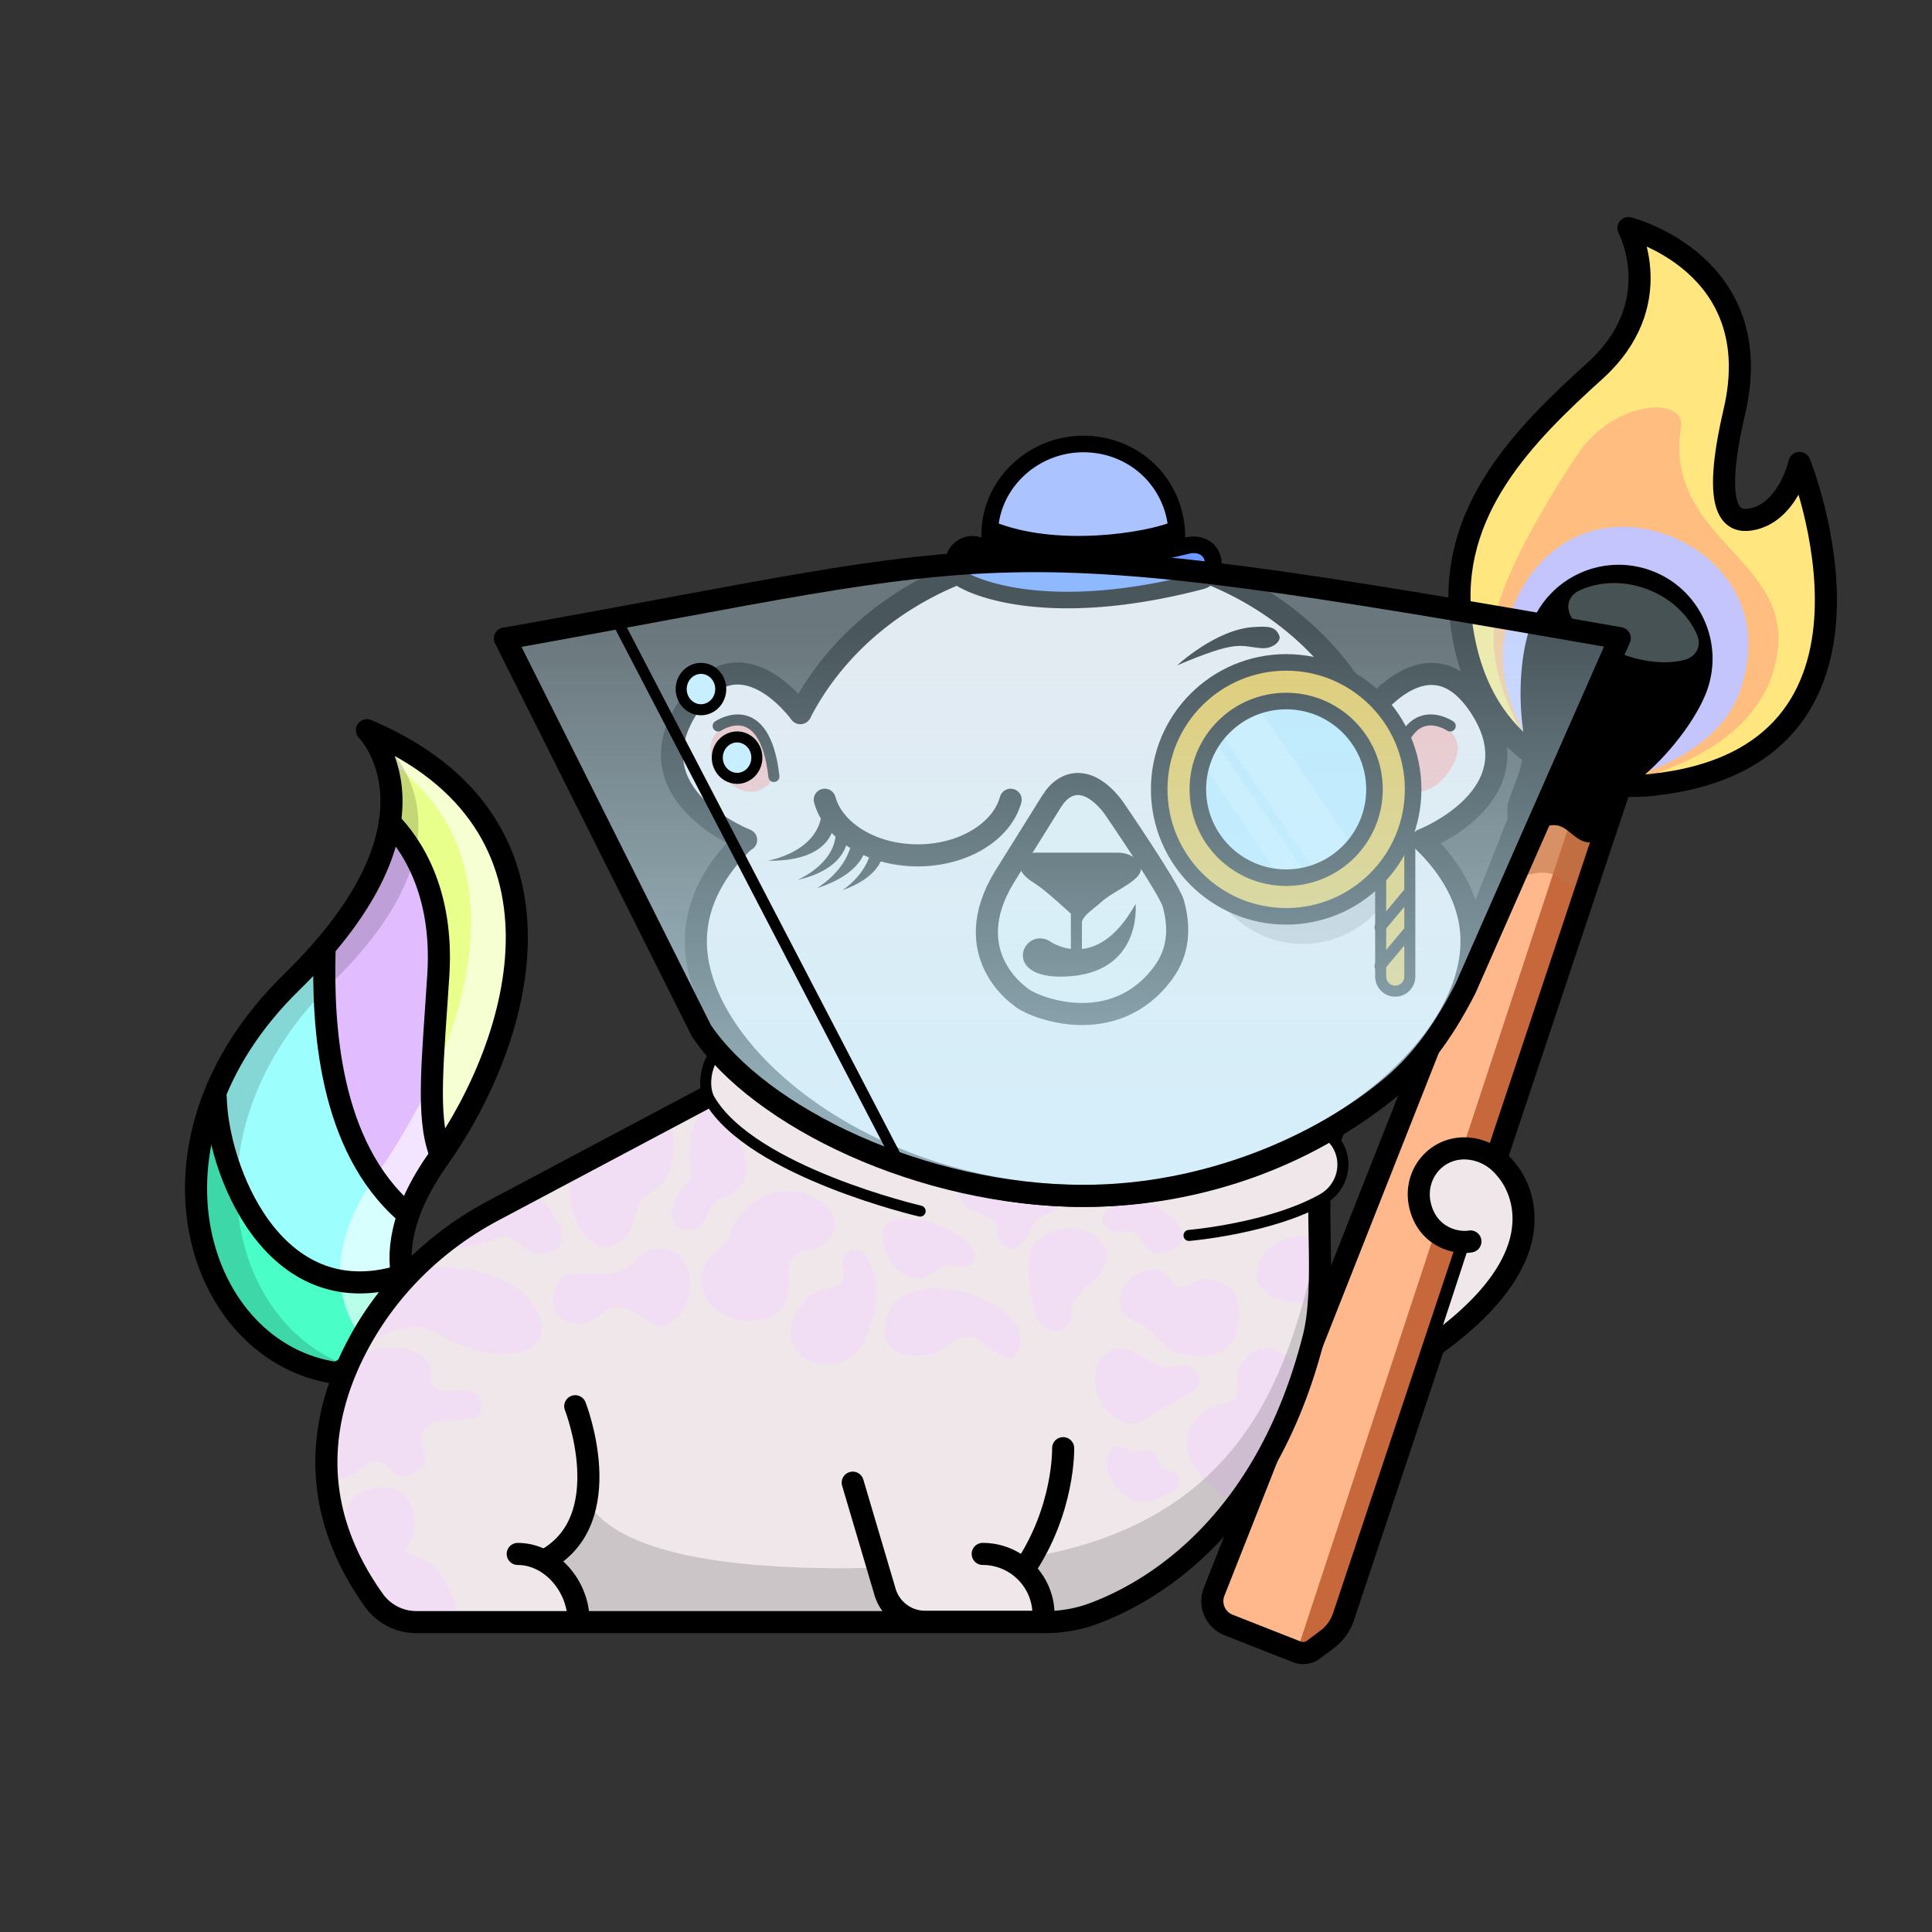 <svg version="1.1" xmlns="http://www.w3.org/2000/svg" viewBox="0 0 350 350" ><rect x="0" y="0" width="350" height="350" fill="#333333" stroke="none"/><path fill="#9cfffd" d="M66.47 132.28s16.35 16.35-13.62 45.63-17.03 67.42 8.17 70.83l16.37-8.85s-12.1-10.08 2.02-29.97c14.98-21.11 27.24-60.61-12.94-77.64z" /><path fill="#4affc7" d="M38.25 199.97c2.72 12 11.4 38.14 34.61 31.21 1.04 5.78 4.53 8.7 4.53 8.7l-16.37 8.85c-19.14-2.58-31.2-25.2-22.77-48.76z" /><path fill="#e1cfff" d="M58.8 171.58c7.71-9.01 10.9-16.59 11.82-22.61 3.72 3.79 9.74 12.36 8.79 27.58-.95 15.17-2.22 26.37.3 32.94-.1.15-.2.29-.3.44-2.54 3.58-4.22 6.84-5.29 9.78-13.96-12.14-15.69-34.54-15.32-48.13z" /><path fill="#e1cfff" d="M58.8 171.58c7.71-9.01 10.9-16.59 11.82-22.61 3.72 3.79 9.74 12.36 8.79 27.58-.95 15.17-2.22 26.37.3 32.94-.1.15-.2.29-.3.44-2.54 3.58-4.22 6.84-5.29 9.78-13.96-12.14-15.69-34.54-15.32-48.13z" /><path fill="#e1bdff" d="M58.8 171.58c7.71-9.01 10.9-16.59 11.82-22.61 3.72 3.79 9.74 12.36 8.79 27.58-.95 15.17-.48 22.72 2.04 29.29-.1.15-1.94 3.94-2.04 4.09-2.54 3.58-4.22 6.84-5.29 9.78-13.96-12.14-15.69-34.54-15.32-48.13z" /><path fill="#e8ff8c" d="M79.41 176.55c.85-13.55-4.91-22.9-8.81-27.46 1.71-10.96-4.13-16.8-4.13-16.8 38.26 16.21 28.97 52.8 15.06 74.49-1.95-6.76-2.95-16.98-2.12-30.23z" /><path opacity="0.6" fill="#FFFFFF" d="M67.14 244.11s-13.1-11.32 1.01-31.2c13.73-19.34 30-56.75 1.23-75.85-1.29-3.15-2.91-4.78-2.91-4.78 40.18 17.03 27.92 56.53 12.94 77.64-14.11 19.89-2.02 29.97-2.02 29.97l-16.37 8.85c-1.03-.14-2.04-.34-3.03-.59l9.15-4.04z" /><path opacity="0.16" d="M52.85 177.91c29.97-29.29 13.62-45.63 13.62-45.63.55.23 1.09.47 1.62.71-.15-.06-.3-.13-.45-.19 0 0 22.59 15.83-7.38 45.11-27.85 27.22-18.64 62.08 3.03 69.6l-2.27 1.23c-25.2-3.41-38.14-41.54-8.17-70.83z" /><path fill="none" stroke="#000000" stroke-width="4" stroke-linecap="round" stroke-linejoin="round" stroke-miterlimit="10" d="M66.47 132.28s16.35 16.35-13.62 45.63-17.03 67.42 8.17 70.83l16.37-8.85s-12.1-10.08 2.02-29.97c14.98-21.11 27.24-60.61-12.94-77.64z" /><path fill="none" stroke="#000000" stroke-width="4" stroke-linecap="round" stroke-linejoin="round" stroke-miterlimit="10" d="M39.08 198.82c.27 12.76 10.22 39.29 33.42 32.37" /><path fill="none" stroke="#000000" stroke-width="4" stroke-linecap="round" stroke-linejoin="round" stroke-miterlimit="10" d="M70.62 148.97c3.72 3.79 9.74 12.36 8.79 27.58-.95 15.17-2.22 25.77.3 32.34" /><path fill="none" stroke="#000000" stroke-width="4" stroke-linecap="round" stroke-linejoin="round" stroke-miterlimit="10" d="M73.52 219.7c-13.96-12.13-15.09-33.94-14.72-47.53" /><path fill="#ffe67f" d="M295 41.32s25.92 8.37 17.26 37.63c-3.82 12.89 1.84 16.57 4.81 16.2 1.28-.16 2.36-.9 2.92-1.89l6.01-9.4s26.25 52.05-31.99 58.69c0 0-28.73-.54-29.33-30.07-.26-12.61 7.1-28.3 7.1-26.9 0 1.4 8.66-9.47 20.92-22.78s2.3-21.48 2.3-21.48z" /><path fill="#ffbd7f" d="M304.52 77.27c.84-5.39-11.92-5.02-18.68 4.98-5.52 8.17-14 22.56-15.07 30.29-1.38 10.02 4.92 19.94 5.39 21.06 7.93 2.43 18.87 8.39 18.87 8.39 7.72-.81-.41.12 4.97-1.75.31-.6 16.42-4.64 20.94-17.69 7.3-21.07-19.82-23.39-16.42-45.28z" /><path fill="#c5c5fe" d="M294.04 95.44c-12.5 0-20.19 10.4-21.65 21.02-1.19 8.6 4.22 17.12 4.63 18.08 6.81 2.09 16.2 7.21 16.2 7.21 6.63-.7-.35.11 4.27-1.5.26-.52 13.9-3.99 17.77-15.19 6.26-18.1-8.72-29.62-21.22-29.62z" /><path fill="none" stroke="#000000" stroke-width="4" stroke-linecap="round" stroke-linejoin="round" stroke-miterlimit="10" d="M295 41.32s25.47 6.38 19.2 33.24c-4.39 18.83-.08 20.03 2.88 19.56 6.84-1.08 8.92-10.26 8.92-10.26s21.55 53.32-26.9 58.35c-6.38.66-12.83-.57-18.43-3.7-6.89-3.85-14.22-11.37-16-26.03-2.42-20.01 11.73-33.95 24.28-45.31C302.38 55.02 295 41.32 295 41.32z" /><polygon fill="#c7673c" points="242,296 235,300 233,298 291,124 298,127" /><polygon fill="#ffb88c" points="235,299 218,292 285,123 292,126" /><path opacity="0.57" fill="#ba7447" d="M275.33 158.87c7.14-2.24 6.98.98 9.84 1.81l7.84-24.31-13.28-4.94s-13.97 30.44-4.4 27.44z" /><path fill="none" stroke="#000000" stroke-width="4" stroke-linecap="round" stroke-linejoin="round" stroke-miterlimit="10" d="m286.44 108.95 4.08.72-70.57 178.69a4.64 4.64 0 0 0 2.62 6.02l12.37 4.87c1.01.4 2.15.24 3.02-.41l2.49-1.87a8.461 8.461 0 0 0 2.93-4.06l57.75-173.23" /><path d="M298.21 140.13c5-4.41 9.31-10.41 10.97-14.87 3.27-8.81-1.21-18.61-10.02-21.88-8.81-3.27-18.61 1.21-21.88 10.02-1.66 4.46-2.31 11.82-1.41 18.43.41 3.01.09 6.07-.97 8.91l-1.4 3.77c-.58 1.57-.63 3.32-.01 4.88.66 1.68 2.05 3.03 4.92 1.2 5.4-3.45 5.96 2.26 9.89 2.02 3.19-.2 4.82-5.09 4.82-5.09 1.06-2.85 2.82-5.38 5.09-7.39z" /><path fill="#475254" d="M305.24 119.52c2.06-.57 3.04-2.54 2.23-4.44-1.53-3.59-4.78-6.75-9.15-8.37-4.33-1.61-8.82-1.37-12.31.32-1.93.93-2.48 3.12-1.23 4.95 1.75 2.56 5.02 5.01 9.16 6.55 4.17 1.54 8.3 1.82 11.3.99z" /><path fill="#f0e7ea" d="M241.91 204.04c-55.63 29.76-98.12-3.98-104.4-10.36l-4.56 2.49-43.59 23.15c-10.2 5.42-18.71 13.62-24.24 23.75-6.63 12.14-10.2 28.89 2.61 46.83a9.47 9.47 0 0 0 7.71 3.96H189.4c2.97 0 5.93-.51 8.71-1.55 9.93-3.68 31.1-15.4 39.87-50.01 2.16-8.53.45-22.04 1.27-28.53 0-.04.01-.07.01-.11.02-.17.05-.34.07-.51.57-4.02 1.5-6.96 2.58-9.11z" /><g opacity="0.5" ><path fill="#f4d6fd" d="M81.52 225.88c1.91.33 4.09.39 8.99-1.78C93 223 95 228 99 227c7.33-1.83-1.39-10.18-2-11-.29-.39-16.47 9.71-15.48 9.88z" /><path fill="#f4d6fd" d="M109 225.86c2 .19 4.06-.9 5.03-2.65 1.01-1.83.89-4.2 2.23-5.8.85-1.01 2.15-1.53 3.14-2.41 1.71-1.54 2.24-3.97 2.54-6.25.16-1.24-.07-4.48-.46-5.67-.28-.85-18.48 8.86-18.48 9.92 0 9 4 12.67 6 12.86z" /><path fill="#f4d6fd" d="M83 293c-.18-2.43-2.4-7.28-4.21-9-2.1-2-5.08-2.25-5.26-3-.14-.58 3.74-4.67 0-10-2.1-3-13.67-2-10.14 6.69.7 1.73 4.88 12.82 6.74 13.47 1.59.56 12.99 3.45 12.87 1.84z" /><path fill="#f4d6fd" d="M68.3 264.72c2.7.28 2.7 3.28 5.4 2.59 5.3-1.35 2.67-5.23 2.62-6.14C76 255 86.1 258.62 87 256c.09-.27 1-3-2-4-1.14-.38-4.27.24-5.02.01-1.08-.34-2.05-1.39-1.87-2.36C79 245 71.66 242.01 64 246c-1.92 1-4.67 21.93-4.51 21.95 5 .61 6.47-3.47 8.81-3.23z" /><path fill="#f4d6fd" d="M143 229c1-3 4.47-2.22 5.97-3.37 6.03-4.63-.97-9.63-5.41-9.83-8.55-.4-11.34 7.5-11.55 8.31-.36 1.4-1.72 2.14-2.77 3.06-1.04.92-1.85 2.2-2.03 3.63C126 240 140 242 142.5 235.53c.78-2.02.17-5.54.5-6.53z" /><path fill="#f4d6fd" d="M158.78 234.21c.11-1.37-1.07-9.24-4.82-7.53-2.88 1.31.53 4.97-2.35 6.28-.92.42-3.98.42-5.75 2.62-2.72 3.36-4.23 7.49-.05 10.55.63.47 11.54 5.49 12.97-11.92z" /><path fill="#f4d6fd" d="M66.76 242.56c2.02.7 6.24-4.56 13.24-.56 9.82 5.61 22 3.97 17-5-.05-.09-2-4-8-6-2.45-.82-10.09-2.01-11.68-1.13-1.09.61-11.88 12.23-10.56 12.69z" /><path fill="#f4d6fd" d="M115.66 227.77c-4.23 5.58-11.66 1.23-13.92 3.75-1.82 2.03-2.89 6.45 1.45 8.06 3.82 1.42 5.99-2.5 7.85-2.72 2.1-.24 4.08.78 5.75 2.08C122 243 125 236 125 233c0-9-8-7-9.34-5.23z" /><path fill="#f4d6fd" d="M166.22 231.59c2.22.21 3.61-2.39 5.82-2.45 1.16-.03 2.42.61 3.45.17 1-.43 1.39-1.83.82-2.78-3.31-5.53-13.31-6.53-15.37-5-.52.38-1.03.9-1.08 1.55-.03.38.14 7.92 6.36 8.51z" /><path fill="#f4d6fd" d="M131 217c9-3 1.22-14.89-2.24-15.95-.83-.25-4.76.95-3.55 11.4.17 1.47-1.48 2.53-2.35 3.72-.87 1.19-2.92 6.44 1.91 6.65 4.23.18 2.32-4.52 6.23-5.82z" /><path fill="#f4d6fd" d="M200.04 219.85c-.78 1.03.05 2.4.82 2.86C203 224 205.2 221.4 207 225c1 2 2.19 2.1 3 2 11.82-1.46-4-15-9.96-7.15z" /><path fill="#f4d6fd" d="M173 215c.53 1 1.46 3.48 2.47 3.99.96.49 2.05.69 3.04 1.14.99.44 1.98 1.23 2.08 2.31.41 4.56 3.11 3.92 3.78 3.44 2.63-1.88 2.14-3.8 3.83-5.1 1.1-.84 4.8-1.78 5.48-4.25.21-.72-21.12-2.37-20.68-1.53z" /><path fill="#f4d6fd" d="M162 236c-1.58 1.58-4.89 11.05 6.53 9.37 2.47-.37 4.48-3.52 7.12-3.23 1.63.18 2.81 1.58 4.19 2.47.64.42 3.17 2.39 4.19.81C189.16 237.39 169 229 162 236z" /><path fill="#f4d6fd" d="M210.42 265.74c-.53-.43-.7-1.18-.88-1.84-.54-1.9-3.04-1.02-3.54-.9-1.54.38-4.43-3.12-5.39 1.23C200 267 203 272 207 272c3 0 6.44-2.03 6.57-2.95.43-3.05-1.57-2.05-3.15-3.31z" /><path fill="#f4d6fd" d="M200.49 227.93c.18-2.42-2.03-4.44-4.37-5.07-3.11-.84-6.66.22-8.8 2.63-2.14 2.41-.28 11.36.44 13.14.5 1.25 1.64 2.27 2.98 2.44 1.33.17 2.78-.62 3.19-1.91.21-.68.14-1.41.25-2.12.6-3.74 6.03-5.34 6.31-9.11z" /><path fill="#f4d6fd" d="M239 224c-.51-.19-9-1-11 5-2.5 7.49 9.41 7.4 10.91 7.03.14-1.85 1.39-11.54.09-12.03z" /><path fill="#f4d6fd" d="M220 232c-3.91-1.3-4 2-7 1-.7-.23-1.23-3-4-3-4 0-7 4-6 7 .63 1.9 3.37 2.58 4 3 3 2 3.87 4.44 6 5 13.77 3.6 11.48-8.52 11-10-.34-1.03-1-2-4-3z" /><path fill="#f4d6fd" d="M224.6 247.58c-1.12 1.93.23 3.35-.6 5.42s-5.33.32-8 5c-4 7 5.5 12.79 8.2 15.04.52.43 12.33-25.37 11.52-25.44-.97-.09-6.72-7.6-11.12-.02z" /><path fill="#f4d6fd" d="M214.58 247.3c-.71 0-1.39.29-2.1.39-3.98.58-7.29-4.76-11.28-3.06-1.39.59-2.3 1.93-2.64 3.41-.9 3.9 1.4 8.06 4.96 9.66.67.3 1.6.3 2.65.11l10.04-5.79c.79-.45 1.29-1.34 1.14-2.24v-.02c-.23-1.32-1.43-2.46-2.77-2.46z" /></g><path fill="none" stroke="#000000" stroke-width="4" stroke-linecap="round" stroke-linejoin="round" stroke-miterlimit="10" d="m137.51 193.68-4.56 2.49-43.59 23.15c-10.2 5.42-18.71 13.62-24.24 23.75-6.63 12.14-10.2 28.89 2.61 46.83a9.47 9.47 0 0 0 7.71 3.96H189.4c2.97 0 5.93-.51 8.71-1.55 9.93-3.68 31.1-15.4 39.87-50.01 2.16-8.53.45-22.04 1.27-28.53.55-4.34 1.52-7.47 2.65-9.73" /><path opacity="0.15" d="M106.6 272.34c11.52 18.58 81 9.58 81 9.58 41.4-7.56 46.5-38.59 51.47-57.62 6.96 41.07-31.04 64.33-40.96 68-2.79 1.03-94.44 1.55-94.44 1.55s-5.61-13.8 2.93-21.51" /><path fill="#f0e7ea" stroke="#000000" stroke-width="4" stroke-linecap="round" stroke-linejoin="round" stroke-miterlimit="10" d="M266.38 224.9c-.22.04-.47.07-.73.08-2.59.13-7.13-1.23-8.4-6.64-.75-3.19.36-6.54 2.94-8.57 3.76-2.95 9.4-2.04 12.61 2.03 0 0 12.72 13.22-12.48 31.58" /><path fill="none" stroke="#000000" stroke-width="4" stroke-linecap="round" stroke-miterlimit="10" d="M104.21 254.75s8.09 20.59-5.53 27.93" /><path fill="none" stroke="#000000" stroke-width="4" stroke-linecap="round" stroke-miterlimit="10" d="M104.8 293.52c0-6.08-4.93-12.01-11.01-12.01" /><path fill="#f0e7ea" stroke="#000000" stroke-width="4" stroke-linecap="round" stroke-miterlimit="10" d="m154.48 268.6 5.78 19.53a7.586 7.586 0 0 0 7.34 5.67h21.44v-1.28c0-6.08-4.93-11.01-11.01-11.01" /><path fill="#f0e7ea" stroke="#000000" stroke-width="4" stroke-linecap="round" stroke-miterlimit="10" d="M185.48 284.37c7.41-10.87 7.12-22.02 7.12-22.02" /><path fill="#f0e7ea" stroke="#000000" stroke-width="2" stroke-linecap="round" stroke-linejoin="round" stroke-miterlimit="10" d="M131.81 189.32c-3.31.73-5.05 6.84-3.25 9.91 7.67 13.09 38.13 20.17 38.13 20.17" /><path fill="#f0e7ea" stroke="#000000" stroke-width="2" stroke-linecap="round" stroke-linejoin="round" stroke-miterlimit="10" d="M239.57 205.16c1.06.24 1.96 1.03 2.64 2.09 2.16 3.41.95 7.96-2.56 9.95-9.48 5.37-24.25 6.61-24.25 6.61" /><path fill="#f0e7ea" stroke="#000000" stroke-width="4" stroke-miterlimit="10" d="M257.76 152.3a19.986 19.986 0 0 1-5.74-10.57c-4.71-23.97-27.86-42.17-55.7-42.17-27.85 0-50.99 18.2-55.7 42.17-.79 4.03-2.78 7.72-5.74 10.57-5.62 5.4-8.82 11.61-8.82 18.23 0 20.74 31.46 46.12 70.26 46.12s70.26-25.38 70.26-46.12c0-6.62-3.2-12.83-8.82-18.23z" /><path fill="#f0e7ea" d="M147.55 131.16s-13.77-17.66-23.15-2.66c-9.83 15.72 14.12 26.09 14.12 26.09" /><path fill="none" stroke="#000000" stroke-width="4" stroke-linecap="round" stroke-linejoin="round" stroke-miterlimit="10" d="M144.99 129.2s-11.21-15.7-20.59-.7c-9.83 15.72 10.77 23.67 10.77 23.67" /><path fill="#ffafab" d="M139.36 141.97c5.64-5.37-5.64-11.38-5.64-11.38s-4.82.72-4.99 4.95c-.14 3.43 5.69 11.13 10.63 6.43z" /><path fill="none" stroke="#000000" stroke-width="2" stroke-linecap="round" stroke-linejoin="round" stroke-miterlimit="10" d="M130.1 131.52s8.42-5.76 10.1 9.15" /><path fill="#f0e7ea" d="M245.27 131.16s13.77-17.66 23.15-2.66c9.83 15.72-14.12 26.09-14.12 26.09" /><path fill="none" stroke="#000000" stroke-width="4" stroke-linecap="round" stroke-linejoin="round" stroke-miterlimit="10" d="M247.83 129.54s11.21-16.05 20.59-1.04c9.83 15.72-10.77 23.67-10.77 23.67" /><path fill="#ffafab" d="M253.46 141.97c-5.64-5.37 5.46-11.38 5.46-11.38s5.01.72 5.17 4.95c.14 3.43-5.69 11.13-10.63 6.43z" /><path fill="none" stroke="#000000" stroke-width="2" stroke-linecap="round" stroke-linejoin="round" stroke-miterlimit="10" d="M262.72 131.52s-8.42-5.76-10.1 9.15" /><ellipse opacity="0.2" cx="236" cy="151" rx="19" ry="20" /><path fill="#ebb82a" stroke="#000000" stroke-width="2" stroke-linecap="round" stroke-linejoin="round" stroke-miterlimit="10" d="M252.76 179.56c-1.46 0-2.64-1.18-2.64-2.64v-22.68c0-1.46 1.18-2.64 2.64-2.64 1.46 0 2.64 1.18 2.64 2.64v22.68c0 1.46-1.18 2.64-2.64 2.64z" /><path fill="#ebb82a" d="M233.9 119.9c-12.89 0-23.34 10.45-23.34 23.34s10.45 23.34 23.34 23.34 23.34-10.45 23.34-23.34-10.45-23.34-23.34-23.34z" /><circle fill="#b8e7fc" cx="233" cy="143" r="16" /><circle fill="none" stroke="#000000" stroke-width="3" stroke-linecap="round" stroke-linejoin="round" stroke-miterlimit="10" cx="233" cy="143" r="23" /><path fill="#caedfc" d="m218.02 138.54 14.46 21.2a16.74 16.74 0 0 0 4.84-.29l-17.26-25.3c-.88 1.34-1.58 2.82-2.04 4.39z" /><path fill="#caedfc" d="m245.95 154.6-18.23-26.72a16.631 16.631 0 0 0-6.6 4.82l17.93 26.29c2.67-.88 5.03-2.4 6.9-4.39z" /><circle fill="none" stroke="#000000" stroke-width="3" stroke-linecap="round" stroke-linejoin="round" stroke-miterlimit="10" cx="233" cy="143" r="16" /><line fill="none" stroke="#000000" stroke-width="2" stroke-linecap="round" stroke-linejoin="round" stroke-miterlimit="10" x1="255" y1="162" x2="250" y2="168" /><line fill="none" stroke="#000000" stroke-width="2" stroke-linecap="round" stroke-linejoin="round" stroke-miterlimit="10" x1="255" y1="169" x2="250" y2="175" /><path fill="none" stroke="#000000" stroke-width="4" stroke-linecap="round" stroke-linejoin="round" stroke-miterlimit="10" d="M149.41 144.88c.46 1.65 1.35 3.18 2.59 4.52 3.09 3.35 8.32 5.56 14.25 5.56 8.31 0 15.25-4.33 16.84-10.08" /><path d="M159.79 155.38s-.72 3.67-7.17 5.88c0 0 3.97-2.49 5.08-6.72" /><path d="M156.58 154.4s-.87 4.07-8.6 6.51c0 0 4.75-2.75 6.09-7.44" /><path d="M153.54 151.93s0 5.44-9.04 7.47c0 0 6.6-2.77 6.91-8.3" /><path d="M151.1 149.15s0 6.97-11.98 6.77c0 0 8.7-1.45 9.68-8.17" /><path d="M213.24 120.54s6.96-6.45 13.7-6.93c3.07-.22 4.11-.06 4.81 1.53.44 1-1.18 2.44-3.21 2.28-4.05-.32-4.1-1.63-15.3 3.12z" /><path fill="#ebebeb" stroke="#000000" stroke-width="4" stroke-miterlimit="10" d="m190.54 145.12-8.55 13.7c-8.62 14.07 2.84 21.69 2.93 21.78 2.07 1.87 16.83 7.8 25.8-4.36 2.86-3.88 3.04-8.19 1.84-12.55-.75-2.72-10.87-17.46-10.87-17.46-4.25-5.58-8.53-5.24-11.15-1.11z" /><path d="M196 167c.36-1.33 2.16-2.35 3.48-3.57 2.69-2.48 9.25-4.47 6.63-7.45-.86-.98-2.15-1.51-3.49-1.51h-15.39s-5.43 1.99 0 5.42c3.41 2.15 8.61 7.69 8.77 7.11z" /><line fill="none" stroke="#000000" stroke-width="2" stroke-linecap="round" stroke-linejoin="round" stroke-miterlimit="10" x1="195" y1="165" x2="195" y2="174" /><path d="M189.96 170.38s8.52 6.46 15.76-6.63c0 0 1.32 12.73-12.93 13.17-11.47.36-7.55-8.9-2.83-6.54z" /><path fill="#abc3ff" stroke="#000000" stroke-width="3" stroke-linecap="round" stroke-linejoin="round" stroke-miterlimit="10" d="M213.22 97.39c0-9.69-7.59-16.96-16.96-16.96-9.37 0-17.27 7.6-16.96 16.96.18 5.17 33.92 2.76 33.92 0z" /><path d="M213.22 99.07c0-1.61-.22-3.17-.64-4.64-4.75 2.06-21.21 4.76-32.64.03-.41 1.47-.64 3.01-.64 4.61 0 .64.04 1.27.11 1.89h33.69c.08-.62.12-1.25.12-1.89z" /><path fill="#6c99ff" stroke="#000000" stroke-width="3" stroke-linecap="round" stroke-linejoin="round" stroke-miterlimit="10" d="M174.76 105.21a3.457 3.457 0 0 1-1.73-4.57 3.446 3.446 0 0 1 4.56-1.73c.04.02 11.95 6.2 37.5-.07 1.85-.45 3.78.18 4.47 1.96s-.12 3.99-1.96 4.47c-29.55 7.71-42.63.04-42.84-.06z" /><linearGradient id="A8" gradientUnits="userSpaceOnUse" x1="192" y1="216" x2="192" y2="101" ><stop offset="0.16" style="stop-color:#ccf1ff;stop-opacity:0.8" /><stop offset="0.886" style="stop-color:#ccf1ff;stop-opacity:0.4" /></linearGradient><path opacity="0.9" fill="url(#A8)" enable-background="new" d="m91.47 115.65 37.09 71.47c10.56 15.64 38.48 29.15 67.76 29.15 17.08 0 32.73-4.8 44.91-11.91 10.67-6.23 19.06-15.71 24.11-26.99l27.62-61.77c-34.71-5.65-61.89-13.82-96.96-13.82S126.18 110 91.47 115.65z" /><path fill="none" stroke="#000000" stroke-width="4" stroke-linecap="round" stroke-linejoin="round" stroke-miterlimit="10" d="M91.71 115.65h-.24l35.6 71.09c10.56 15.64 39.97 29.9 69.25 29.9 22.05 0 42.75-8.83 55.9-19.87 5.74-4.82 9.8-10.91 13.3-17.77l27.92-63.39c-117.28-20.53-108.36-16.59-201.73.04z" /><path fill="none" stroke="#000000" stroke-width="2" stroke-linecap="round" stroke-linejoin="round" stroke-miterlimit="10" d="m112.44 113.67 49.96 96.07" /><path fill="#c7efff" stroke="#000000" stroke-width="2" stroke-linecap="round" stroke-linejoin="round" stroke-miterlimit="10" d="M130.39 139.06c-.96-1.81-.32-4.09 1.41-5.09 1.74-1 3.91-.34 4.87 1.48.95 1.81.32 4.09-1.41 5.09-.55.32-1.14.47-1.73.47-1.26-.01-2.48-.71-3.14-1.95zm-6.54-12.42c-.96-1.81-.32-4.09 1.41-5.09 1.74-1 3.91-.34 4.87 1.47.95 1.81.32 4.09-1.41 5.09-.55.32-1.14.47-1.73.47-1.26 0-2.49-.7-3.14-1.94z" /></svg>